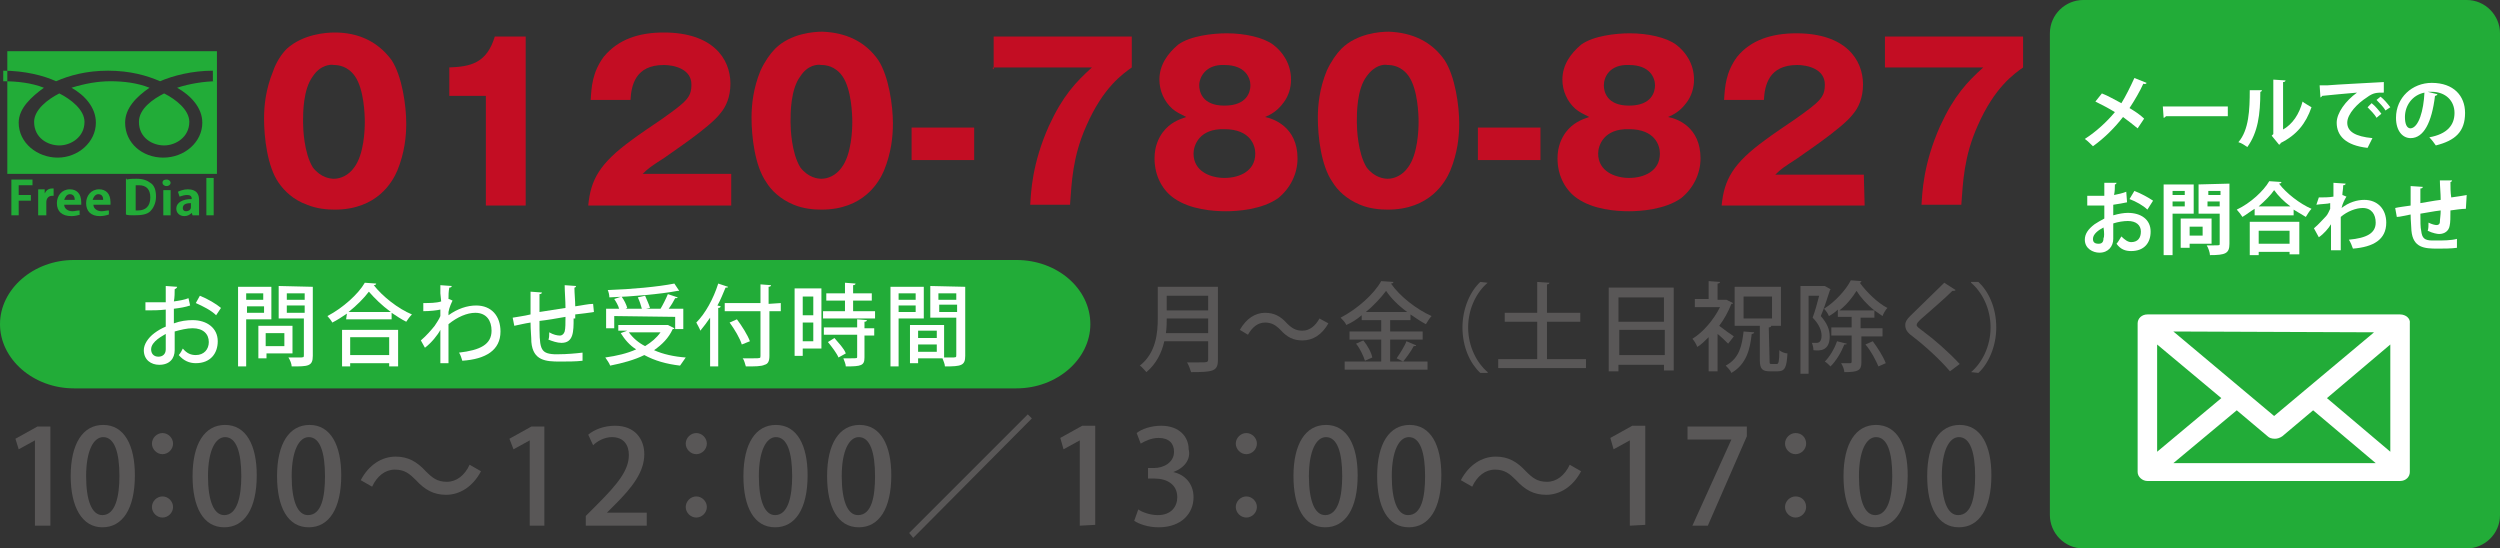 <?xml version="1.0" encoding="utf-8"?>
<!-- Generator: Adobe Illustrator 24.2.1, SVG Export Plug-In . SVG Version: 6.00 Build 0)  -->
<svg version="1.1" id="レイヤー_1" xmlns="http://www.w3.org/2000/svg" xmlns:xlink="http://www.w3.org/1999/xlink" x="0px"
	 y="0px" width="307.7px" height="67.5px" viewBox="0 0 307.7 67.5" style="enable-background:new 0 0 307.7 67.5;"
	 xml:space="preserve">
<rect x="0" y="0" width="307.7" height="67.5" fill="#333333" stroke="none"/>
<style type="text/css">
	.st0{fill:#22AC38;}
	.st1{fill:#595757;}
	.st2{fill:#FFFFFF;}
	.st3{fill:#C30D23;}
</style>
<g>
	<path class="st0" d="M307.7,63.4c0,2.3-1.9,4.1-4.1,4.1h-47.2c-2.3,0-4.1-1.9-4.1-4.1V4.1c0-2.3,1.9-4.1,4.1-4.1h47.2
		c2.3,0,4.1,1.9,4.1,4.1V63.4z"/>
</g>
<path class="st1" d="M21.3,54.6c0,0.7-0.6,1.3-1.3,1.3s-1.3-0.6-1.3-1.3s0.6-1.3,1.3-1.3C20.7,53.3,21.3,53.9,21.3,54.6z M21.3,62.4
	c0,0.7-0.6,1.3-1.3,1.3s-1.3-0.6-1.3-1.3s0.6-1.3,1.3-1.3C20.7,61.1,21.3,61.7,21.3,62.4z"/>
<path class="st1" d="M34.1,58.6c0-4,1.5-6.3,4-6.3c2.6,0,3.9,2.5,3.9,6.2c0,4.1-1.5,6.4-4,6.4C35.4,64.9,34.1,62.4,34.1,58.6z
	 M40,58.6c0-2.9-0.6-4.8-2-4.8c-1.2,0-2.1,1.7-2.1,4.8c0,3,0.7,4.8,2,4.8C39.6,63.4,40,61.1,40,58.6z"/>
<path class="st1" d="M59.2,58c-1,1.9-2.6,2.9-4.3,2.9c-1.5,0-2.6-0.6-3.7-1.8c-0.8-0.8-1.4-1.3-2.6-1.3c-1.2,0-2.2,0.8-2.8,2.1
	l-1.4-0.8c1-1.9,2.6-2.9,4.3-2.9c1.5,0,2.6,0.6,3.7,1.8c0.8,0.8,1.4,1.3,2.6,1.3c1.2,0,2.2-0.8,2.8-2.1L59.2,58z"/>
<path class="st1" d="M65.2,64.7V54.2l0,0l-2,1.1L62.7,54l2.7-1.5H67v12.2H65.2z"/>
<path class="st1" d="M4.3,64.7V54.2l0,0l-2,1.1L1.9,54l2.7-1.5h1.6v12.2H4.3z"/>
<path class="st1" d="M79.5,64.7h-7.4v-1.2l1.3-1.3c2.6-2.6,4-4.3,4-6.2c0-1.2-0.6-2.2-2.1-2.2c-0.9,0-1.8,0.5-2.3,1l-0.6-1.3
	c0.7-0.6,1.9-1.1,3.3-1.1c2.5,0,3.6,1.7,3.6,3.5c0,2.2-1.5,4.1-3.6,6.2l-1,1l0,0h4.9v1.6H79.5z"/>
<path class="st1" d="M87,54.6c0,0.7-0.6,1.3-1.3,1.3s-1.3-0.6-1.3-1.3s0.6-1.3,1.3-1.3S87,53.9,87,54.6z M87,62.4
	c0,0.7-0.6,1.3-1.3,1.3s-1.3-0.6-1.3-1.3s0.6-1.3,1.3-1.3C86.4,61.1,87,61.7,87,62.4z"/>
<path class="st1" d="M91.5,58.6c0-4,1.5-6.3,4-6.3c2.6,0,3.9,2.5,3.9,6.2c0,4.1-1.5,6.4-4,6.4C92.8,64.9,91.5,62.4,91.5,58.6z
	 M97.5,58.6c0-2.9-0.6-4.8-2-4.8c-1.2,0-2.1,1.7-2.1,4.8c0,3,0.7,4.8,2,4.8C97,63.4,97.5,61.1,97.5,58.6z"/>
<path class="st1" d="M23.7,58.6c0-4,1.5-6.3,4-6.3c2.6,0,3.9,2.5,3.9,6.2c0,4.1-1.5,6.4-4,6.4C25,64.9,23.7,62.4,23.7,58.6z
	 M29.7,58.6c0-2.9-0.6-4.8-2-4.8c-1.2,0-2.1,1.7-2.1,4.8c0,3,0.7,4.8,2,4.8C29.2,63.4,29.7,61.1,29.7,58.6z"/>
<path class="st1" d="M8.7,58.6c0-4,1.5-6.3,4-6.3c2.6,0,3.9,2.5,3.9,6.2c0,4.1-1.5,6.4-4,6.4S8.7,62.4,8.7,58.6z M14.7,58.6
	c0-2.9-0.6-4.8-2-4.8c-1.2,0-2.1,1.7-2.1,4.8c0,3,0.7,4.8,2,4.8C14.2,63.4,14.7,61.1,14.7,58.6z"/>
<path class="st1" d="M101.8,58.6c0-4,1.5-6.3,4-6.3c2.6,0,3.9,2.5,3.9,6.2c0,4.1-1.5,6.4-4,6.4C103.1,64.9,101.8,62.4,101.8,58.6z
	 M107.7,58.6c0-2.9-0.6-4.8-2-4.8c-1.2,0-2.1,1.7-2.1,4.8c0,3,0.7,4.8,2,4.8C107.3,63.4,107.7,61.1,107.7,58.6z"/>
<path class="st1" d="M111.9,65.6L126.5,51l0.5,0.5l-14.6,14.7L111.9,65.6z"/>
<path class="st1" d="M132.9,64.7V54.2l0,0l-2,1.1l-0.4-1.4l2.7-1.5h1.6v12.2L132.9,64.7L132.9,64.7z"/>
<path class="st1" d="M144.4,58.1c1.4,0.3,2.5,1.4,2.5,3.1c0,2-1.5,3.7-4.3,3.7c-1.3,0-2.4-0.4-3-0.8l0.5-1.4
	c0.4,0.3,1.4,0.7,2.4,0.7c1.7,0,2.4-1.1,2.4-2.2c0-1.6-1.3-2.3-2.8-2.3h-0.8v-1.3h0.8c1,0,2.4-0.6,2.4-2c0-1-0.6-1.7-1.9-1.7
	c-0.9,0-1.7,0.4-2.2,0.7l-0.5-1.3c0.6-0.5,1.8-0.9,3-0.9c2.3,0,3.4,1.4,3.4,2.9C146.6,56.5,145.8,57.6,144.4,58.1L144.4,58.1z"/>
<path class="st1" d="M154.7,54.6c0,0.7-0.6,1.3-1.3,1.3s-1.3-0.6-1.3-1.3s0.6-1.3,1.3-1.3C154.1,53.3,154.7,53.9,154.7,54.6z
	 M154.7,62.4c0,0.7-0.6,1.3-1.3,1.3s-1.3-0.6-1.3-1.3s0.6-1.3,1.3-1.3C154.1,61.1,154.7,61.7,154.7,62.4z"/>
<path class="st1" d="M159.2,58.6c0-4,1.5-6.3,4-6.3c2.6,0,3.9,2.5,3.9,6.2c0,4.1-1.5,6.4-4,6.4C160.5,64.9,159.2,62.4,159.2,58.6z
	 M165.2,58.6c0-2.9-0.6-4.8-2-4.8c-1.2,0-2.1,1.7-2.1,4.8c0,3,0.7,4.8,2,4.8C164.7,63.4,165.2,61.1,165.2,58.6z"/>
<path class="st1" d="M169.5,58.6c0-4,1.5-6.3,4-6.3c2.6,0,3.9,2.5,3.9,6.2c0,4.1-1.5,6.4-4,6.4C170.8,64.9,169.5,62.4,169.5,58.6z
	 M175.4,58.6c0-2.9-0.6-4.8-2-4.8c-1.2,0-2.1,1.7-2.1,4.8c0,3,0.7,4.8,2,4.8C175,63.4,175.4,61.1,175.4,58.6z"/>
<path class="st1" d="M194.6,58c-1,1.9-2.6,2.9-4.3,2.9c-1.5,0-2.6-0.6-3.7-1.8c-0.8-0.8-1.4-1.3-2.6-1.3c-1.2,0-2.2,0.8-2.8,2.1
	l-1.4-0.8c1-1.9,2.6-2.9,4.3-2.9c1.5,0,2.6,0.6,3.7,1.8c0.8,0.8,1.4,1.3,2.6,1.3c1.2,0,2.2-0.8,2.8-2.1L194.6,58z"/>
<path class="st1" d="M200.6,64.7V54.2l0,0l-2,1.1l-0.4-1.4l2.7-1.5h1.6v12.2L200.6,64.7L200.6,64.7z"/>
<path class="st1" d="M207.7,52.5h7.3v1.2l-4.8,11h-1.9l4.8-10.6l0,0h-5.4L207.7,52.5L207.7,52.5z"/>
<path class="st1" d="M222.3,54.6c0,0.7-0.6,1.3-1.3,1.3s-1.3-0.6-1.3-1.3s0.6-1.3,1.3-1.3C221.8,53.3,222.3,53.9,222.3,54.6z
	 M222.3,62.4c0,0.7-0.6,1.3-1.3,1.3s-1.3-0.6-1.3-1.3s0.6-1.3,1.3-1.3C221.8,61.1,222.3,61.7,222.3,62.4z"/>
<path class="st1" d="M226.9,58.6c0-4,1.5-6.3,4-6.3c2.6,0,3.9,2.5,3.9,6.2c0,4.1-1.5,6.4-4,6.4C228.2,64.9,226.9,62.4,226.9,58.6z
	 M232.9,58.6c0-2.9-0.6-4.8-2-4.8c-1.2,0-2.1,1.7-2.1,4.8c0,3,0.7,4.8,2,4.8C232.4,63.4,232.9,61.1,232.9,58.6z"/>
<path class="st1" d="M237.2,58.6c0-4,1.5-6.3,4-6.3c2.6,0,3.9,2.5,3.9,6.2c0,4.1-1.5,6.4-4,6.4C238.5,64.9,237.2,62.4,237.2,58.6z
	 M243.1,58.6c0-2.9-0.6-4.8-2-4.8c-1.2,0-2.1,1.7-2.1,4.8c0,3,0.7,4.8,2,4.8C242.7,63.4,243.1,61.1,243.1,58.6z"/>
<path class="st2" d="M295.4,38.7h-31.1c-0.7,0-1.2,0.5-1.2,1.1v18.3c0,0.6,0.6,1.1,1.2,1.1h31.1c0.7,0,1.2-0.5,1.2-1.1V39.8
	C296.7,39.2,296.1,38.7,295.4,38.7z M292.2,40.9l-8.6,7.2l0,0l0,0l-3.7,3.1l-12.4-10.4L292.2,40.9L292.2,40.9z M265.5,42.4l7.9,6.6
	l-7.9,6.6V42.4z M267.5,57l7.8-6.5l3.8,3.2c0.2,0.2,0.5,0.3,0.9,0.3c0.3,0,0.6-0.1,0.9-0.3l3.8-3.2l7.7,6.5H267.5z M294.2,55.6
	l-7.8-6.6l7.8-6.6V55.6z"/>
<g>
	<path class="st0" d="M134.2,39.9c0,4.3-4.1,7.9-9.1,7.9H9.1c-5,0-9.1-3.6-9.1-7.9S4.1,32,9.1,32h116
		C130.1,32,134.2,35.5,134.2,39.9z"/>
</g>
<g>
	<path class="st2" d="M23.4,37.6c-0.6,0.2-1.2,0.3-2,0.4c0,0.6,0,1.2,0,1.8c0.8-0.3,1.6-0.4,2.3-0.4c1.8,0,3.1,1,3.1,2.6
		c0,1.5-0.9,2.7-2.7,2.7c-0.8,0-1.5-0.3-2.1-1c0.2-0.2,0.4-0.6,0.5-0.8c0.5,0.6,1,0.8,1.6,0.8c1,0,1.6-0.7,1.6-1.6
		c0-1-0.7-1.7-2-1.7c-0.7,0-1.5,0.2-2.2,0.4c0,0.8,0,2,0,2.3c0,1-0.6,1.8-1.9,1.8c-1,0-1.9-0.6-1.9-1.8c0-0.7,0.5-1.5,1.3-2.1
		c0.4-0.3,0.9-0.6,1.4-0.8v-2.1c-0.8,0.1-1.6,0.1-2.5,0.1v-1c0.9,0,1.8,0,2.5,0v-2l1.4,0.1c0,0.1-0.1,0.2-0.3,0.3c0,0.4,0,1-0.1,1.5
		c0.7-0.1,1.3-0.2,1.8-0.4L23.4,37.6z M20.4,41.1c-0.3,0.2-1.8,0.9-1.8,1.9c0,0.5,0.3,0.9,0.9,0.9c0.5,0,0.9-0.3,0.9-0.9
		C20.4,42.7,20.4,41.9,20.4,41.1z M26.6,38.8c-0.6-0.6-1.6-1.1-2.5-1.5l0.5-0.9c1,0.4,2,1,2.6,1.5L26.6,38.8z"/>
	<path class="st2" d="M33.4,39.3h-3.1v5.8h-1v-9.8h4.1V39.3z M32.4,36.1h-2.1v0.8h2.1V36.1z M30.4,38.5h2.1v-0.8h-2.1V38.5z
		 M36,43.5h-3.2v0.6h-1v-4H36V43.5z M35,41h-2.3v1.6H35V41z M38.5,35.3v8.5c0,1.3-0.6,1.3-2.6,1.3c0-0.3-0.2-0.8-0.4-1.1
		c0.4,0,0.9,0,1.2,0c0.7,0,0.7,0,0.7-0.3v-4.5h-3.1v-4L38.5,35.3L38.5,35.3z M37.5,36.1h-2.2v0.8h2.2V36.1z M35.3,38.5h2.2v-0.9
		h-2.2V38.5z"/>
	<path class="st2" d="M42.7,38.6c-0.6,0.4-1.2,0.8-1.8,1.1c-0.1-0.2-0.4-0.6-0.6-0.8c1.9-1,3.8-2.7,4.6-4.1l1.4,0.1
		c0,0.1-0.1,0.2-0.3,0.2c1.1,1.4,3,2.9,4.7,3.6c-0.3,0.3-0.5,0.6-0.7,0.9c-0.6-0.3-1.2-0.7-1.8-1.1v0.8h-5.6L42.7,38.6L42.7,38.6z
		 M42.1,45.1v-4.5H49v4.5h-1.1v-0.4h-4.8v0.4H42.1z M48.1,38.4c-1.1-0.8-2-1.7-2.7-2.5c-0.6,0.8-1.5,1.7-2.5,2.5H48.1z M47.9,41.5
		h-4.8v2.2h4.8V41.5z"/>
	<path class="st2" d="M54.2,36.1c0-0.3,0-0.7,0-1l1.4,0.1c0,0.1-0.1,0.2-0.3,0.2c-0.1,0.5-0.1,1-0.1,1.4c0.1,0,0.3,0.1,0.5,0.2
		c-0.1,0.2-0.4,0.8-0.5,1.4c0,0.2,0,0.2,0,0.4c1.1-0.8,2.3-1.2,3.4-1.2c1.9,0,3,1.3,3,3.2c0,2.3-1.8,3.4-4.7,3.6
		c-0.1-0.3-0.2-0.7-0.4-1c2.6-0.3,4-1,4-2.7c0-1.2-0.6-2.2-2-2.2c-1,0-2.2,0.5-3.3,1.4c0,1.5,0,3.5,0,4.8h-1v-4.1
		c-0.3,0.6-1.1,1.6-1.9,2.2l-0.5-0.9c0.7-0.6,1.3-1.3,1.7-1.8c0.2-0.3,0.6-0.9,0.7-1.2v-0.8c-0.4,0.1-1.3,0.2-2.1,0.2v-1
		c0.7,0,1.6,0,2.2-0.2L54.2,36.1z"/>
	<path class="st2" d="M70.6,39.2c0,1.6,0,3-1.5,3c-0.5,0-1.1-0.2-1.6-0.4c0.1-0.2,0.1-0.6,0.1-0.9c0.5,0.3,1,0.4,1.3,0.4
		s0.5-0.2,0.6-0.5c0.1-0.4,0.1-1,0.1-1.8c-1.1,0.2-2.3,0.4-3.2,0.5c0,3.3,0,4,1.8,4.1c0.2,0,0.4,0,0.6,0c0.9,0,2.1-0.1,2.9-0.2v1
		c-0.8,0.1-1.9,0.1-2.8,0.1c-1.7,0-3.3-0.1-3.5-2.4c0-0.6-0.1-1.5-0.1-2.4c-0.7,0.1-1.5,0.3-2,0.4l-0.2-1c0.5-0.1,1.4-0.2,2.2-0.4
		c0-1,0-2,0-2.8l1.4,0.1c0,0.1-0.1,0.2-0.3,0.2c0,0.6,0,1.4,0,2.2l3.2-0.5c0-0.9-0.1-2-0.1-2.8l1.4,0.1c0,0.1-0.1,0.2-0.2,0.2
		c0,0.7,0.1,1.6,0.1,2.3c0.8-0.1,1.6-0.3,2.2-0.3l0.1,1c-0.6,0.1-1.4,0.2-2.3,0.3v0.5C70.8,39.2,70.6,39.2,70.6,39.2z"/>
	<path class="st2" d="M82.2,40l0.8,0.4c0,0.1-0.1,0.1-0.2,0.1c-0.5,1.1-1.3,1.9-2.3,2.6c1.1,0.5,2.5,0.8,3.9,0.9
		c-0.2,0.3-0.5,0.7-0.7,1c-1.7-0.2-3.1-0.6-4.4-1.3c-1.2,0.6-2.7,1-4.2,1.3c-0.1-0.3-0.4-0.7-0.6-1c1.4-0.2,2.7-0.5,3.8-1
		c-0.8-0.5-1.4-1.2-1.9-2l0.8-0.3h-1.1V40H82H82.2z M75.6,38.9v1.5h-1V38h1.6c-0.1-0.4-0.4-0.9-0.6-1.2l0.9-0.3
		c0.3,0.4,0.6,1,0.7,1.4L77,38h2c-0.1-0.4-0.3-1-0.5-1.4l0.9-0.2c0.2,0.5,0.5,1.1,0.6,1.5L79.5,38h1.8c0.3-0.5,0.7-1.3,0.9-1.8
		l1.2,0.4c0,0.1-0.1,0.1-0.3,0.1c-0.2,0.4-0.5,0.9-0.8,1.3h1.8v2.5h-1V39L75.6,38.9L75.6,38.9z M83.6,35.8L83.6,35.8h-0.2
		c-2.1,0.4-5.5,0.7-8.4,0.8c0-0.3-0.1-0.7-0.2-0.9c2.9-0.1,6.2-0.4,8.2-0.8L83.6,35.8z M77.4,40.9c0.5,0.7,1.2,1.3,2,1.7
		c0.8-0.5,1.4-1,1.9-1.7H77.4z"/>
	<path class="st2" d="M87.4,39.1c-0.4,0.6-0.8,1.1-1.2,1.6c-0.1-0.3-0.4-0.8-0.5-1c1.1-1.1,2.1-2.9,2.7-4.8l1.2,0.4
		c0,0.1-0.1,0.1-0.3,0.1c-0.3,0.7-0.6,1.5-1,2.2l0.4,0.1c0,0.1-0.1,0.2-0.3,0.2v7.2h-1C87.4,45.1,87.4,39.1,87.4,39.1z M96.1,37.3v1
		h-1.4v5.5c0,0.7-0.2,1-0.6,1.1c-0.4,0.2-1.2,0.2-2.3,0.2c-0.1-0.3-0.2-0.8-0.4-1c0.5,0,0.9,0,1.3,0c0.9,0,0.9,0,0.9-0.3v-5.5h-4.4
		v-1h4.4V35l1.3,0.1c0,0.1-0.1,0.2-0.3,0.2v2.1L96.1,37.3L96.1,37.3z M91.3,42.4c-0.2-0.7-0.9-1.9-1.5-2.7l0.9-0.4
		c0.6,0.8,1.3,1.9,1.6,2.7L91.3,42.4z"/>
	<path class="st2" d="M101.1,35.5v7.4h-2.3v0.9h-1v-8.3C97.8,35.5,101.1,35.5,101.1,35.5z M100.1,36.5h-1.3v2.3h1.3V36.5z M98.8,42
		h1.3v-2.3h-1.3V42z M105,38.3h2.7v0.9h-6.4v-0.9h2.7V37h-2.3v-0.9h2.3v-1.3l1.3,0.1c0,0.1-0.1,0.2-0.3,0.2v1h2.3V37H105V38.3z
		 M106.7,39.4c0,0.1-0.1,0.2-0.3,0.2v0.8h1.2v0.9h-1.2V44c0,1-0.4,1.1-2.3,1.1c0-0.3-0.2-0.7-0.3-1c0.3,0,0.6,0,0.9,0
		c0.8,0,0.8,0,0.8-0.2v-2.7h-4.1v-0.9h4.1v-1L106.7,39.4z M103.2,44c-0.2-0.5-0.8-1.3-1.3-1.9l0.8-0.5c0.5,0.6,1.2,1.3,1.4,1.9
		L103.2,44z"/>
	<path class="st2" d="M113.7,39.2h-3.1v5.9h-1v-9.8h4.1V39.2z M112.7,36.1h-2.1v0.8h2.1V36.1z M110.6,38.4h2.1v-0.8h-2.1V38.4z
		 M118.8,35.3v8.5c0,1.2-0.5,1.3-2.5,1.3c0-0.3-0.2-0.7-0.3-1h-3v0.6h-1V40h4.2v4c0.3,0,0.5,0,0.8,0c0.7,0,0.7,0,0.7-0.3v-4.6h-3.2
		v-3.9L118.8,35.3L118.8,35.3z M115.2,40.7H113v0.9h2.3v-0.9H115.2z M113,43.3h2.3v-0.9H113V43.3z M117.7,36.1h-2.2v0.8h2.2V36.1z
		 M115.6,38.4h2.2v-0.9h-2.2V38.4z"/>
</g>
<g>
	<path class="st1" d="M149.9,35.3v9c0,1.4-0.6,1.5-3.3,1.5c-0.1-0.3-0.3-0.9-0.5-1.2c0.5,0,1,0,1.5,0c1,0,1.1,0,1.1-0.4V42h-5.4
		c-0.3,1.4-1,2.8-2.2,3.8c-0.2-0.2-0.6-0.7-0.8-0.8c2-1.6,2.2-4,2.2-5.9v-3.8H149.9z M143.6,39.2c0,0.5,0,1.1-0.1,1.8h5.2v-1.8
		H143.6z M148.7,36.4h-5.1v1.8h5.1V36.4z"/>
	<path class="st1" d="M163.5,39.8c-0.8,1.4-1.9,2.1-3.2,2.1c-1.1,0-1.9-0.4-2.7-1.3c-0.6-0.6-1.1-0.9-1.9-0.9
		c-0.9,0-1.6,0.6-2.1,1.5l-1-0.6c0.8-1.4,1.9-2.1,3.1-2.1c1.1,0,1.9,0.4,2.7,1.3c0.6,0.6,1.1,0.9,1.9,0.9c0.9,0,1.6-0.6,2.1-1.5
		L163.5,39.8z"/>
	<path class="st1" d="M171.1,44.5h4.6v1h-10.2v-1h4.5v-2.7h-3.9v-1h3.9v-1.4h-2.4v-0.6c-0.6,0.5-1.2,0.9-1.9,1.2
		c-0.1-0.3-0.5-0.7-0.7-0.9c2.1-1.1,4.1-2.9,5-4.5l1.5,0.1c0,0.1-0.1,0.2-0.3,0.2c1.1,1.6,3.2,3.2,5,4c-0.3,0.3-0.5,0.7-0.7,1
		c-0.6-0.3-1.3-0.8-1.9-1.2v0.7h-2.5v1.4h4v1h-4L171.1,44.5L171.1,44.5z M168,44.4c-0.2-0.6-0.6-1.5-1.1-2.1l0.9-0.4
		c0.5,0.6,1,1.5,1.1,2.1L168,44.4z M173.2,38.4c-1.1-0.8-2-1.7-2.6-2.6c-0.6,0.8-1.5,1.8-2.5,2.6H173.2z M171.9,44.1
		c0.4-0.6,1-1.5,1.2-2.1l1.2,0.5c0,0.1-0.1,0.1-0.3,0.1c-0.3,0.6-0.9,1.4-1.3,1.9L171.9,44.1z"/>
	<path class="st1" d="M183.1,34.8c-1.3,1.1-2.4,3.1-2.4,5.5s1.1,4.4,2.4,5.5v0.1h-0.9c-1.2-1.1-2.2-3.1-2.2-5.6c0-2.4,1-4.5,2.2-5.6
		L183.1,34.8L183.1,34.8z"/>
	<path class="st1" d="M190.4,44.2h4.8v1.1h-10.8v-1.1h4.8v-4.6h-4v-1.1h4v-3.8l1.5,0.1c0,0.1-0.1,0.2-0.3,0.2v3.5h4.1v1.1h-4.1V44.2
		z"/>
	<path class="st1" d="M198.1,35.4h7.9v10.2h-1.2v-0.7h-5.6v0.8H198V35.4H198.1z M204.8,36.6h-5.6v3h5.6V36.6z M199.3,43.7h5.6v-3.1
		h-5.6V43.7z"/>
	<path class="st1" d="M213.3,37.3c0,0.1-0.1,0.1-0.2,0.1c-0.4,1-0.9,1.9-1.5,2.7c0.5,0.4,1.5,1.1,1.8,1.3l-0.7,0.9
		c-0.3-0.3-0.8-0.8-1.3-1.2v4.6h-1.1v-4.2c-0.5,0.5-0.9,0.9-1.4,1.2c-0.1-0.3-0.4-0.8-0.6-1c1.3-0.8,2.6-2.3,3.4-3.9h-3.1v-1h1.7
		v-2.2l1.4,0.1c0,0.1-0.1,0.2-0.3,0.2v2h0.9h0.2L213.3,37.3z M215.9,40.9c0,0.1-0.1,0.2-0.3,0.2c-0.2,1.8-0.6,3.7-2.5,4.8
		c-0.1-0.3-0.5-0.7-0.7-0.9c1.7-0.9,2-2.5,2.2-4.2L215.9,40.9z M217.8,44.4c0,0.4,0,0.4,0.3,0.4h0.6c0.2,0,0.3-0.3,0.3-1.7
		c0.2,0.2,0.7,0.4,1,0.4c-0.1,1.7-0.3,2.2-1.2,2.2h-1c-0.9,0-1.2-0.3-1.2-1.4v-4.2h-3.1v-4.8h5.7v4.8h-1.4l0,0h0.2
		c0,0.1-0.1,0.2-0.3,0.2L217.8,44.4L217.8,44.4z M214.6,36.5v2.7h3.5v-2.7H214.6z"/>
	<path class="st1" d="M224.6,35.2l0.7,0.4c0,0.1-0.1,0.1-0.1,0.2c-0.3,0.9-0.7,2.2-1.1,3.1c0.8,0.9,1.1,1.7,1.1,2.5
		c0,1.8-1.2,1.8-2,1.7c0-0.3-0.1-0.7-0.2-0.9c0.2,0,0.5,0,0.6,0c0.3,0,0.6-0.2,0.6-0.9c0-0.6-0.3-1.4-1.1-2.2
		c0.3-0.8,0.6-1.9,0.8-2.7h-1.3V46h-1V35.2h2.7H224.6z M227.3,42.3c0,0.1-0.1,0.1-0.3,0.1c-0.4,1-1,2-1.7,2.7
		c-0.2-0.2-0.5-0.5-0.7-0.6c0.6-0.6,1.2-1.6,1.5-2.5L227.3,42.3z M231.8,41.4h-2.7v3.2c0,1-0.4,1.2-2.1,1.2c0-0.3-0.2-0.8-0.4-1.1
		c0.3,0,0.5,0,0.7,0h0.4c0.1,0,0.2,0,0.2-0.2v-3.2h-2.5v-1h2.5V39h-1.7v-0.9c-0.3,0.3-0.7,0.6-1.1,0.8c-0.1-0.3-0.4-0.7-0.6-0.9
		c1.3-0.8,2.7-2.3,3.3-3.5l1.3,0.1c0,0.1-0.1,0.2-0.2,0.2c0.8,1.1,2.2,2.5,3.4,3.1c-0.2,0.2-0.5,0.7-0.6,1c-0.3-0.2-0.7-0.5-1-0.7
		v0.9H229v1.3h2.7v1C231.7,41.4,231.8,41.4,231.8,41.4z M230.7,38.2c-0.9-0.7-1.7-1.6-2.2-2.4c-0.5,0.8-1.2,1.7-2.1,2.4H230.7z
		 M231.2,45.1c-0.3-0.7-0.9-1.9-1.6-2.7l0.9-0.4c0.6,0.8,1.3,1.9,1.6,2.7L231.2,45.1z"/>
	<path class="st1" d="M240,45.7c-1.1-1.3-2.9-3-4.6-4.3c-0.7-0.5-0.9-0.9-0.9-1.4c0-0.4,0.2-0.7,0.6-1.1c1.1-1.1,3.2-3.1,4.2-4.1
		l1.4,0.9c-0.1,0.1-0.2,0.1-0.3,0.1h-0.1c-1.1,1.1-2.9,2.6-3.9,3.5c-0.3,0.3-0.5,0.5-0.5,0.7s0.3,0.4,0.7,0.7
		c1.5,1.1,3.2,2.6,4.6,4.1L240,45.7z"/>
	<path class="st1" d="M242.6,45.8c1.3-1.1,2.4-3.1,2.4-5.5s-1.1-4.4-2.4-5.5v-0.1h0.9c1.2,1.1,2.2,3.1,2.2,5.6c0,2.4-1,4.5-2.2,5.6
		L242.6,45.8L242.6,45.8z"/>
</g>
<g>
	<path class="st2" d="M258.7,11.5c0.8,0.3,1.6,0.8,2.4,1.2c0.5-0.8,1.1-2,1.6-3.1l1.5,0.6c0,0.1-0.2,0.2-0.4,0.1
		c-0.4,0.9-1.1,2.1-1.7,3c0.5,0.3,1.3,0.8,1.8,1.3l-0.8,1.2c-0.5-0.4-1.1-0.9-1.8-1.4c-1,1.3-2.3,2.6-3.7,3.6
		c-0.2-0.2-0.7-0.7-1-0.9c1.4-0.9,2.7-2.1,3.7-3.3c-0.8-0.5-1.6-0.9-2.4-1.3L258.7,11.5z"/>
	<path class="st2" d="M266.2,13.1h8v1.2h-7.6c-0.1,0.1-0.2,0.2-0.3,0.2L266.2,13.1z"/>
	<path class="st2" d="M278.4,11.1c0,0.1-0.1,0.2-0.2,0.2c0,2.8-0.3,5-1.6,6.8c-0.3-0.2-0.7-0.5-1.1-0.6c1.3-1.5,1.4-4,1.4-6.4H278.4
		z M280.9,16c1.3-0.7,2.1-2,2.5-3.5c0.2,0.2,0.8,0.5,1.1,0.7c-0.7,2-1.8,3.4-3.8,4.4c0,0.1-0.1,0.2-0.2,0.2l-0.9-1.1l0.2-0.2V9.8
		l1.5,0.1c0,0.1-0.1,0.2-0.3,0.2V16H280.9z"/>
	<path class="st2" d="M285.5,10.5c0.3,0,0.7,0,1,0c1.1-0.1,5.2-0.3,6.9-0.4v1.3c-0.9,0-1.3,0-2.1,0.6c-1.1,0.7-2.4,2-2.4,3.1
		s1,1.7,3.1,1.9l-0.6,1.2c-2.7-0.3-3.8-1.5-3.8-3.1c0-1.2,1.1-2.7,2.5-3.7c-1.2,0.1-3.4,0.3-4.3,0.4c0,0.1-0.1,0.1-0.2,0.2
		L285.5,10.5z M291.9,12.7c0.4,0.3,0.9,0.9,1.2,1.3l-0.6,0.5c-0.2-0.4-0.8-1-1.1-1.3L291.9,12.7z M293,11.9c0.4,0.3,0.9,0.9,1.2,1.3
		l-0.6,0.4c-0.2-0.4-0.8-1-1.1-1.3L293,11.9z"/>
	<path class="st2" d="M300,11.6c0,0.1-0.2,0.2-0.3,0.2c-0.4,3.3-1.4,5.2-3,5.2c-1,0-1.8-0.9-1.8-2.5c0-2.5,2-4.3,4.4-4.3
		c2.7,0,4.1,1.6,4.1,3.7c0,2.3-1.2,3.4-3.6,4c-0.2-0.3-0.5-0.7-0.8-1c2.2-0.4,3.1-1.5,3.1-3s-1.1-2.6-2.8-2.6c-0.2,0-0.3,0-0.5,0
		L300,11.6z M298.4,11.4c-1.5,0.3-2.4,1.6-2.4,3c0,0.8,0.2,1.4,0.7,1.4C297.7,15.7,298.3,13.6,298.4,11.4z"/>
	<path class="st2" d="M261.8,24.9c-0.5,0.1-1,0.2-1.7,0.3c0,0.5,0,0.9,0,1.3c0.7-0.2,1.3-0.3,1.8-0.3c1.6,0,2.8,0.8,2.8,2.3
		c0,1.4-0.8,2.4-2.4,2.4c-0.7,0-1.3-0.2-1.8-0.9c0.2-0.2,0.4-0.6,0.6-0.9c0.4,0.4,0.8,0.7,1.2,0.7c0.8,0,1.2-0.5,1.2-1.3
		s-0.6-1.3-1.6-1.3c-0.5,0-1.2,0.1-1.8,0.3v1.9c0,0.9-0.6,1.7-1.7,1.7c-0.8,0-1.8-0.5-1.8-1.6c0-0.7,0.4-1.3,1.2-1.9
		c0.3-0.2,0.8-0.5,1.2-0.7v-1.6c-0.6,0-1.3,0-2.1,0v-1.2c0.8,0,1.5,0,2.1,0v-1.6h1.5c0,0.1-0.1,0.2-0.2,0.2c0,0.4,0,0.8-0.1,1.3
		c0.5-0.1,1-0.2,1.5-0.4L261.8,24.9z M258.9,28c-0.6,0.3-1.3,0.8-1.3,1.4c0,0.4,0.2,0.6,0.7,0.6c0.4,0,0.6-0.2,0.6-0.7
		C259,29.2,259,28.6,258.9,28z M264.3,25.8c-0.5-0.5-1.4-1-2.2-1.3l0.6-1c0.8,0.3,1.7,0.8,2.3,1.2L264.3,25.8z"/>
	<path class="st2" d="M270,26.3h-2.6v5.1h-1.1v-8.7h3.7V26.3z M268.9,23.5h-1.5V24h1.5V23.5z M267.4,25.4h1.5v-0.6h-1.5V25.4z
		 M272.2,30h-2.7v0.5h-1.1v-3.6h3.8L272.2,30L272.2,30z M271.1,27.9h-1.6V29h1.6V27.9z M274.4,22.6V30c0,1.2-0.5,1.4-2.4,1.4
		c0-0.3-0.2-0.9-0.4-1.2c0.3,0,0.7,0,0.9,0c0.7,0,0.7,0,0.7-0.2v-3.7h-2.6v-3.6L274.4,22.6L274.4,22.6z M273.3,23.5h-1.5V24h1.5
		V23.5z M271.7,25.4h1.5v-0.6h-1.5V25.4z"/>
	<path class="st2" d="M277.5,25.7c-0.5,0.3-1,0.7-1.5,1c-0.2-0.3-0.5-0.7-0.7-0.9c1.7-0.8,3.3-2.3,4-3.5l1.5,0.1
		c0,0.1-0.1,0.2-0.3,0.2c0.9,1.2,2.6,2.5,4,3.1c-0.3,0.3-0.5,0.7-0.7,1c-0.5-0.3-1-0.6-1.5-0.9v0.7h-4.8V25.7z M276.9,31.3v-4h6.1v4
		h-1.2V31H278v0.4h-1.1V31.3z M281.9,25.4c-0.8-0.6-1.5-1.3-2-2c-0.4,0.6-1.1,1.3-1.9,2H281.9z M281.8,28.4H278V30h3.8V28.4z"/>
	<path class="st2" d="M285.4,24.3c0.5,0,1.3,0,1.8-0.1c0-0.2,0-1.5,0-1.7l1.5,0.1c0,0.1-0.1,0.2-0.3,0.2c0,0.5-0.1,0.8-0.1,1.2
		l0.5,0.2c-0.2,0.3-0.5,0.9-0.6,1.4c0.9-0.7,1.9-1,2.8-1c1.6,0,2.7,1.1,2.7,2.8c0,2.1-1.6,3-4.1,3.2c-0.1-0.3-0.3-0.8-0.5-1.1
		c2.2-0.2,3.3-0.8,3.3-2.1c0-1-0.5-1.8-1.6-1.8c-0.8,0-1.9,0.4-2.7,1.1v1.7c0,0.9,0,1.8,0,2.4h-1.2v-3.2c-0.3,0.5-0.9,1.2-1.5,1.6
		l-0.6-1.1c0.6-0.5,1.1-1.1,1.5-1.5c0.2-0.2,0.4-0.7,0.5-0.9V25c-0.3,0.1-1.1,0.1-1.7,0.2L285.4,24.3z"/>
	<path class="st2" d="M303.5,25.7c-0.5,0-1.2,0.1-1.9,0.2c0,0.8,0,1.5-0.1,1.9c-0.1,0.6-0.6,1-1.3,1c-0.2,0-0.8-0.1-1.4-0.4
		c0.1-0.2,0.1-0.7,0.1-1c0.4,0.2,0.8,0.3,1,0.3s0.4-0.1,0.4-0.4s0.1-0.8,0.1-1.4c-0.9,0.1-1.8,0.3-2.5,0.4c0,0.9,0,1.7,0.1,2.1
		c0.1,0.9,0.4,1.2,1.4,1.2c0.1,0,0.3,0,0.5,0c0.7,0,1.8,0,2.5-0.2v1.1c-0.7,0.1-1.7,0.1-2.4,0.1c-1.6,0-3-0.1-3.2-2.2
		c0-0.4-0.1-1.2-0.1-2c-0.6,0.1-1.3,0.3-1.7,0.3l-0.2-1.1c0.4-0.1,1.2-0.2,1.9-0.3c0-0.8,0-1.7,0-2.4l1.5,0.1c0,0.1-0.1,0.2-0.3,0.2
		c0,0.5,0,1.2,0,1.8c0.7-0.1,1.6-0.3,2.5-0.4c0-0.8-0.1-1.7-0.1-2.4h1.5c0,0.1-0.1,0.2-0.2,0.2c0,0.6,0,1.3,0.1,1.9
		c0.7-0.1,1.4-0.2,1.9-0.3L303.5,25.7z"/>
</g>
<g>
	<path class="st3" d="M48.2,7.4c1.3,2,1.8,5.6,1.8,7.8c0,1.6-0.2,3.6-1.1,5.8c-0.6,1.4-2.5,4.8-7.7,4.8c-0.9,0-2.2-0.1-3.4-0.6
		c-1.7-0.6-2.8-1.7-3.5-2.7c-1.4-2-1.8-5.6-1.8-7.9c0-1.6,0.2-3.6,1.1-5.8C34,7.6,34.7,6.6,35.3,6c2-1.8,4.8-2,5.9-2
		C44.1,4,46.5,5.1,48.2,7.4z M38.5,9.4c-1.2,1.6-1.2,4.5-1.2,5.6c0,0.8,0.1,3.8,1.2,5.6c1,1.3,2.2,1.4,2.6,1.4
		c0.8,0,1.8-0.4,2.5-1.4c1.2-1.6,1.3-4.6,1.3-5.6c0-0.9-0.1-4-1.2-5.6C42.8,8.1,41.6,8,41.1,8C40.7,7.9,39.4,8,38.5,9.4z"/>
	<path class="st3" d="M59.8,25.3V11.8h-4.5V8.3c2.6-0.1,4.6-0.5,5.6-3.8h3.8v20.8H59.8z"/>
	<path class="st3" d="M90,25.3H72.4c0.3-3.2,1.4-5.2,5.4-8.1c0.5-0.4,3-2.1,3.6-2.5c3.1-2.2,3.7-2.7,3.7-4.3C85.1,8.5,83,8,81.7,8
		c-3.5,0-4,2.5-4.1,4.3h-4.9c0.1-1.6,0.2-3.4,1.6-5.3c1.8-2.2,4.4-3,7.4-3c6,0,8.2,3.2,8.2,6.3c0,1.7-0.6,2.9-1.2,3.6
		c-1.3,1.8-6.7,5.3-6.9,5.5c-1.7,1.1-2,1.3-2.7,2H90V25.3z"/>
	<path class="st3" d="M108.1,7.4c1.3,2,1.8,5.6,1.8,7.8c0,1.6-0.2,3.6-1.1,5.8c-0.6,1.4-2.5,4.8-7.7,4.8c-0.9,0-2.2-0.1-3.4-0.6
		c-1.7-0.7-2.8-1.8-3.4-2.8c-1.4-2-1.8-5.6-1.8-7.9c0-1.6,0.2-3.6,1.1-5.8c0.5-1.1,1.2-2.1,1.8-2.7c1.9-1.9,4.8-2.1,5.8-2.1
		C104.1,4,106.5,5.1,108.1,7.4z M98.5,9.4c-1.2,1.6-1.2,4.5-1.2,5.6c0,0.8,0.1,3.8,1.2,5.6c1,1.3,2.2,1.4,2.6,1.4
		c0.8,0,1.8-0.4,2.5-1.4c1.2-1.6,1.3-4.6,1.3-5.6c0-0.9-0.1-4-1.2-5.6c-0.9-1.3-2.1-1.4-2.6-1.4C100.6,7.9,99.4,8,98.5,9.4z"/>
	<path class="st3" d="M119.9,19.7h-7.7v-4h7.7V19.7z"/>
	<path class="st3" d="M122.3,8.5v-4h17v3.8c-1.1,0.8-3.5,2.4-5.6,7.2c-1.7,3.8-1.8,7-2,9.7h-4.9c0.1-1.5,0.2-5,2.3-9.7
		c1.7-3.7,3.3-5.4,5.3-7.2h-12.2v0.2C122.2,8.5,122.3,8.5,122.3,8.5z"/>
	<path class="st3" d="M159.7,19.5c0,1.9-0.9,3.7-2.4,4.9c-2,1.4-5,1.6-6.4,1.6c-1.6,0-4.4-0.2-6.4-1.6c-1.3-0.9-2.4-2.6-2.4-4.9
		c0-1.5,0.5-2.5,1-3.2c0.9-1.2,2-1.6,2.9-1.9c-0.8-0.4-1.2-0.6-1.7-1c-1-0.9-1.6-2.2-1.6-3.6c0-1.8,1-3.2,2.3-4.3
		c1.5-1.1,4.3-1.4,6-1.4c2.2,0,4.5,0.5,5.7,1.4s2.2,2.4,2.2,4.3c0,1-0.3,2-0.9,2.8c-0.8,1.1-1.6,1.5-2.3,1.8
		C156.7,14.6,159.7,15.6,159.7,19.5z M146.9,18.9c0,2.2,2.1,3,3.8,3c1.8,0,3.8-0.8,3.8-3c0-1-0.6-3-3.8-3
		C147.6,15.8,146.9,17.9,146.9,18.9z M147.6,10.5c0,0.7,0.3,2.5,3.1,2.5s3.2-1.7,3.2-2.5c0-0.9-0.6-2.5-3.2-2.5
		C148.4,7.9,147.6,9.5,147.6,10.5z"/>
	<path class="st3" d="M177.8,7.4c1.3,2,1.8,5.6,1.8,7.8c0,1.6-0.2,3.6-1.1,5.8c-0.6,1.4-2.5,4.8-7.7,4.8c-0.9,0-2.2-0.1-3.4-0.6
		c-1.7-0.7-2.8-1.8-3.4-2.8c-1.4-2-1.8-5.6-1.8-7.9c0-1.6,0.2-3.6,1.1-5.8c0.5-1.1,1.2-2.1,1.8-2.7c1.9-1.9,4.8-2.1,5.8-2.1
		C173.8,4,176.2,5.1,177.8,7.4z M168.2,9.4C167,11,167,13.9,167,15c0,0.8,0.1,3.8,1.2,5.6c1,1.3,2.2,1.4,2.6,1.4
		c0.8,0,1.8-0.4,2.5-1.4c1.2-1.6,1.3-4.6,1.3-5.6c0-0.9-0.1-4-1.2-5.6c-0.9-1.3-2.1-1.4-2.6-1.4C170.3,7.9,169.2,8,168.2,9.4z"/>
	<path class="st3" d="M189.6,19.7h-7.7v-4h7.7V19.7z"/>
	<path class="st3" d="M209.3,19.5c0,1.9-0.9,3.7-2.4,4.9c-2,1.4-5,1.6-6.4,1.6c-1.6,0-4.4-0.2-6.4-1.6c-1.3-0.9-2.4-2.6-2.4-4.9
		c0-1.5,0.5-2.5,1-3.2c0.9-1.2,2-1.6,2.9-1.9c-0.8-0.4-1.2-0.6-1.7-1c-1-0.9-1.6-2.2-1.6-3.6c0-1.8,1-3.2,2.3-4.3
		c1.5-1.1,4.3-1.4,6-1.4c2.2,0,4.5,0.5,5.7,1.4s2.2,2.4,2.2,4.3c0,1-0.3,2-0.9,2.8c-0.8,1.1-1.6,1.5-2.3,1.8
		C206.4,14.6,209.3,15.6,209.3,19.5z M196.7,18.9c0,2.2,2.1,3,3.8,3c1.8,0,3.8-0.8,3.8-3c0-1-0.6-3-3.8-3
		C197.4,15.8,196.7,17.9,196.7,18.9z M197.4,10.5c0,0.7,0.3,2.5,3.1,2.5s3.2-1.7,3.2-2.5c0-0.9-0.6-2.5-3.2-2.5
		C198.1,7.9,197.4,9.5,197.4,10.5z"/>
	<path class="st3" d="M229.5,25.3h-17.6c0.3-3.2,1.4-5.2,5.4-8.1c0.5-0.4,3-2.1,3.6-2.5c3.1-2.2,3.7-2.7,3.7-4.3
		c0-1.9-2.1-2.4-3.4-2.4c-3.5,0-4,2.5-4.1,4.3h-4.9c0.1-1.6,0.2-3.4,1.6-5.3c1.7-2.1,4.3-2.9,7.3-2.9c6,0,8.2,3.2,8.2,6.3
		c0,1.7-0.6,2.9-1.2,3.6c-1.3,1.8-6.7,5.3-6.9,5.5c-1.7,1.1-2,1.3-2.7,2h10.9L229.5,25.3L229.5,25.3z"/>
	<path class="st3" d="M232,8.5v-4h17v3.8c-1.1,0.8-3.5,2.4-5.6,7.2c-1.7,3.8-1.8,7-2,9.7h-4.9c0.1-1.5,0.2-5,2.3-9.7
		c1.7-3.7,3.3-5.4,5.3-7.2H232V8.5z"/>
</g>
<g>
	<path class="st0" d="M4.2,15c0,2,1.7,2.9,3.1,2.9s3.1-1,3.1-2.9c0-1.5-1.7-2.8-3.1-3.5C5.9,12.2,4.2,13.5,4.2,15z M0.9,6.3v15.1
		h25.8V6.3H0.9z M26.7,10c-1.5,0-3.4,0.3-4.9,0.8c1.6,0.9,3.1,2.4,3.1,4.3c0,2.4-2.2,4.3-4.8,4.3s-4.7-1.8-4.7-4.3
		c0-1.8,1.4-3.2,3-4.3c-1.5-0.6-3.2-0.8-4.8-0.8s-3.2,0.3-4.8,0.8c1.6,0.9,3,2.4,3,4.3c0,2.4-2.2,4.3-4.7,4.3s-4.8-1.8-4.8-4.3
		c0-1.8,1.6-3.2,3.1-4.3c-1.5-0.6-3.3-0.8-5-0.8V8.7c2.6,0,5,0.6,6.5,1.3c1.6-0.7,3.7-1.3,6.4-1.3s4.8,0.6,6.4,1.3
		c1.6-0.7,4-1.3,6.5-1.3V10H26.7z M17.1,15c0,2,1.7,2.9,3.1,2.9s3.1-1,3.1-2.9c0-1.5-1.7-2.8-3.1-3.5C18.8,12.2,17.1,13.4,17.1,15z"
		/>
	<g>
		<path class="st0" d="M1.4,26.5v-4.4H4v0.7H2.3V24h1.5v0.7H2.3v1.8H1.4z"/>
		<path class="st0" d="M6.6,24.1c-0.1,0-0.1,0-0.2,0c-0.4,0-0.7,0.3-0.7,0.8v1.6h-1v-2.2c0-0.4,0-0.7,0-1h0.8v0.5l0,0
			c0.2-0.4,0.5-0.6,0.9-0.6c0.1,0,0.1,0,0.2,0C6.6,23.2,6.6,24.1,6.6,24.1z"/>
		<path class="st0" d="M9.9,26.4c-0.3,0.1-0.7,0.2-1.1,0.2C7.6,26.6,7,26,7,25c0-0.9,0.6-1.7,1.6-1.7c0.8,0,1.4,0.5,1.4,1.6
			c0,0.1,0,0.2,0,0.3H7.9c0,0.5,0.5,0.8,1,0.8c0.3,0,0.6-0.1,0.9-0.1v0.5C9.8,26.4,9.9,26.4,9.9,26.4z M9.2,24.6
			c0-0.3-0.1-0.7-0.6-0.7c-0.4,0-0.6,0.4-0.7,0.7H9.2z"/>
		<path class="st0" d="M13.4,26.4c-0.3,0.1-0.7,0.2-1.1,0.2c-1.1,0-1.7-0.6-1.7-1.6c0-0.9,0.6-1.7,1.6-1.7c0.8,0,1.4,0.5,1.4,1.6
			c0,0.1,0,0.2,0,0.3h-2.1c0,0.5,0.5,0.8,1,0.8c0.3,0,0.6-0.1,0.9-0.1V26.4z M12.7,24.6c0-0.3-0.1-0.7-0.6-0.7
			c-0.4,0-0.6,0.4-0.7,0.7H12.7z"/>
		<path class="st0" d="M15.6,22.1c0.3-0.1,0.8-0.1,1.2-0.1c0.8,0,1.3,0.2,1.7,0.5c0.5,0.3,0.7,0.9,0.7,1.7c0,0.9-0.4,1.5-0.7,1.8
			c-0.4,0.4-1.1,0.5-2,0.5c-0.4,0-0.8,0-1-0.1V22h0.1C15.6,22,15.6,22.1,15.6,22.1z M16.6,25.9c0.1,0,0.2,0,0.4,0
			c0.9,0,1.5-0.5,1.5-1.6c0-1-0.5-1.5-1.4-1.5c-0.2,0-0.3,0-0.4,0v3.1H16.6z"/>
		<path class="st0" d="M20.5,22.9c-0.3,0-0.5-0.2-0.5-0.4c0-0.3,0.2-0.4,0.5-0.4s0.5,0.2,0.5,0.4S20.8,22.9,20.5,22.9z M21,26.5
			h-0.9v-3.1H21V26.5z"/>
		<path class="st0" d="M24.5,25.8c0,0.3,0,0.6,0,0.7h-0.8l-0.1-0.3l0,0c-0.2,0.2-0.5,0.4-0.9,0.4c-0.6,0-1-0.4-1-0.9
			c0-0.8,0.8-1.2,1.9-1.2c0-0.3-0.1-0.5-0.6-0.5c-0.3,0-0.6,0.1-0.9,0.2l-0.2-0.6c0.2-0.1,0.7-0.3,1.2-0.3c1.1,0,1.4,0.6,1.4,1.3
			V25.8z M23.5,25c-0.5,0-1,0.1-1,0.6c0,0.3,0.2,0.4,0.4,0.4c0.2,0,0.6-0.1,0.6-0.5V25z"/>
		<path class="st0" d="M26.3,26.5h-0.9v-4.6h0.9V26.5z"/>
	</g>
</g>
</svg>
